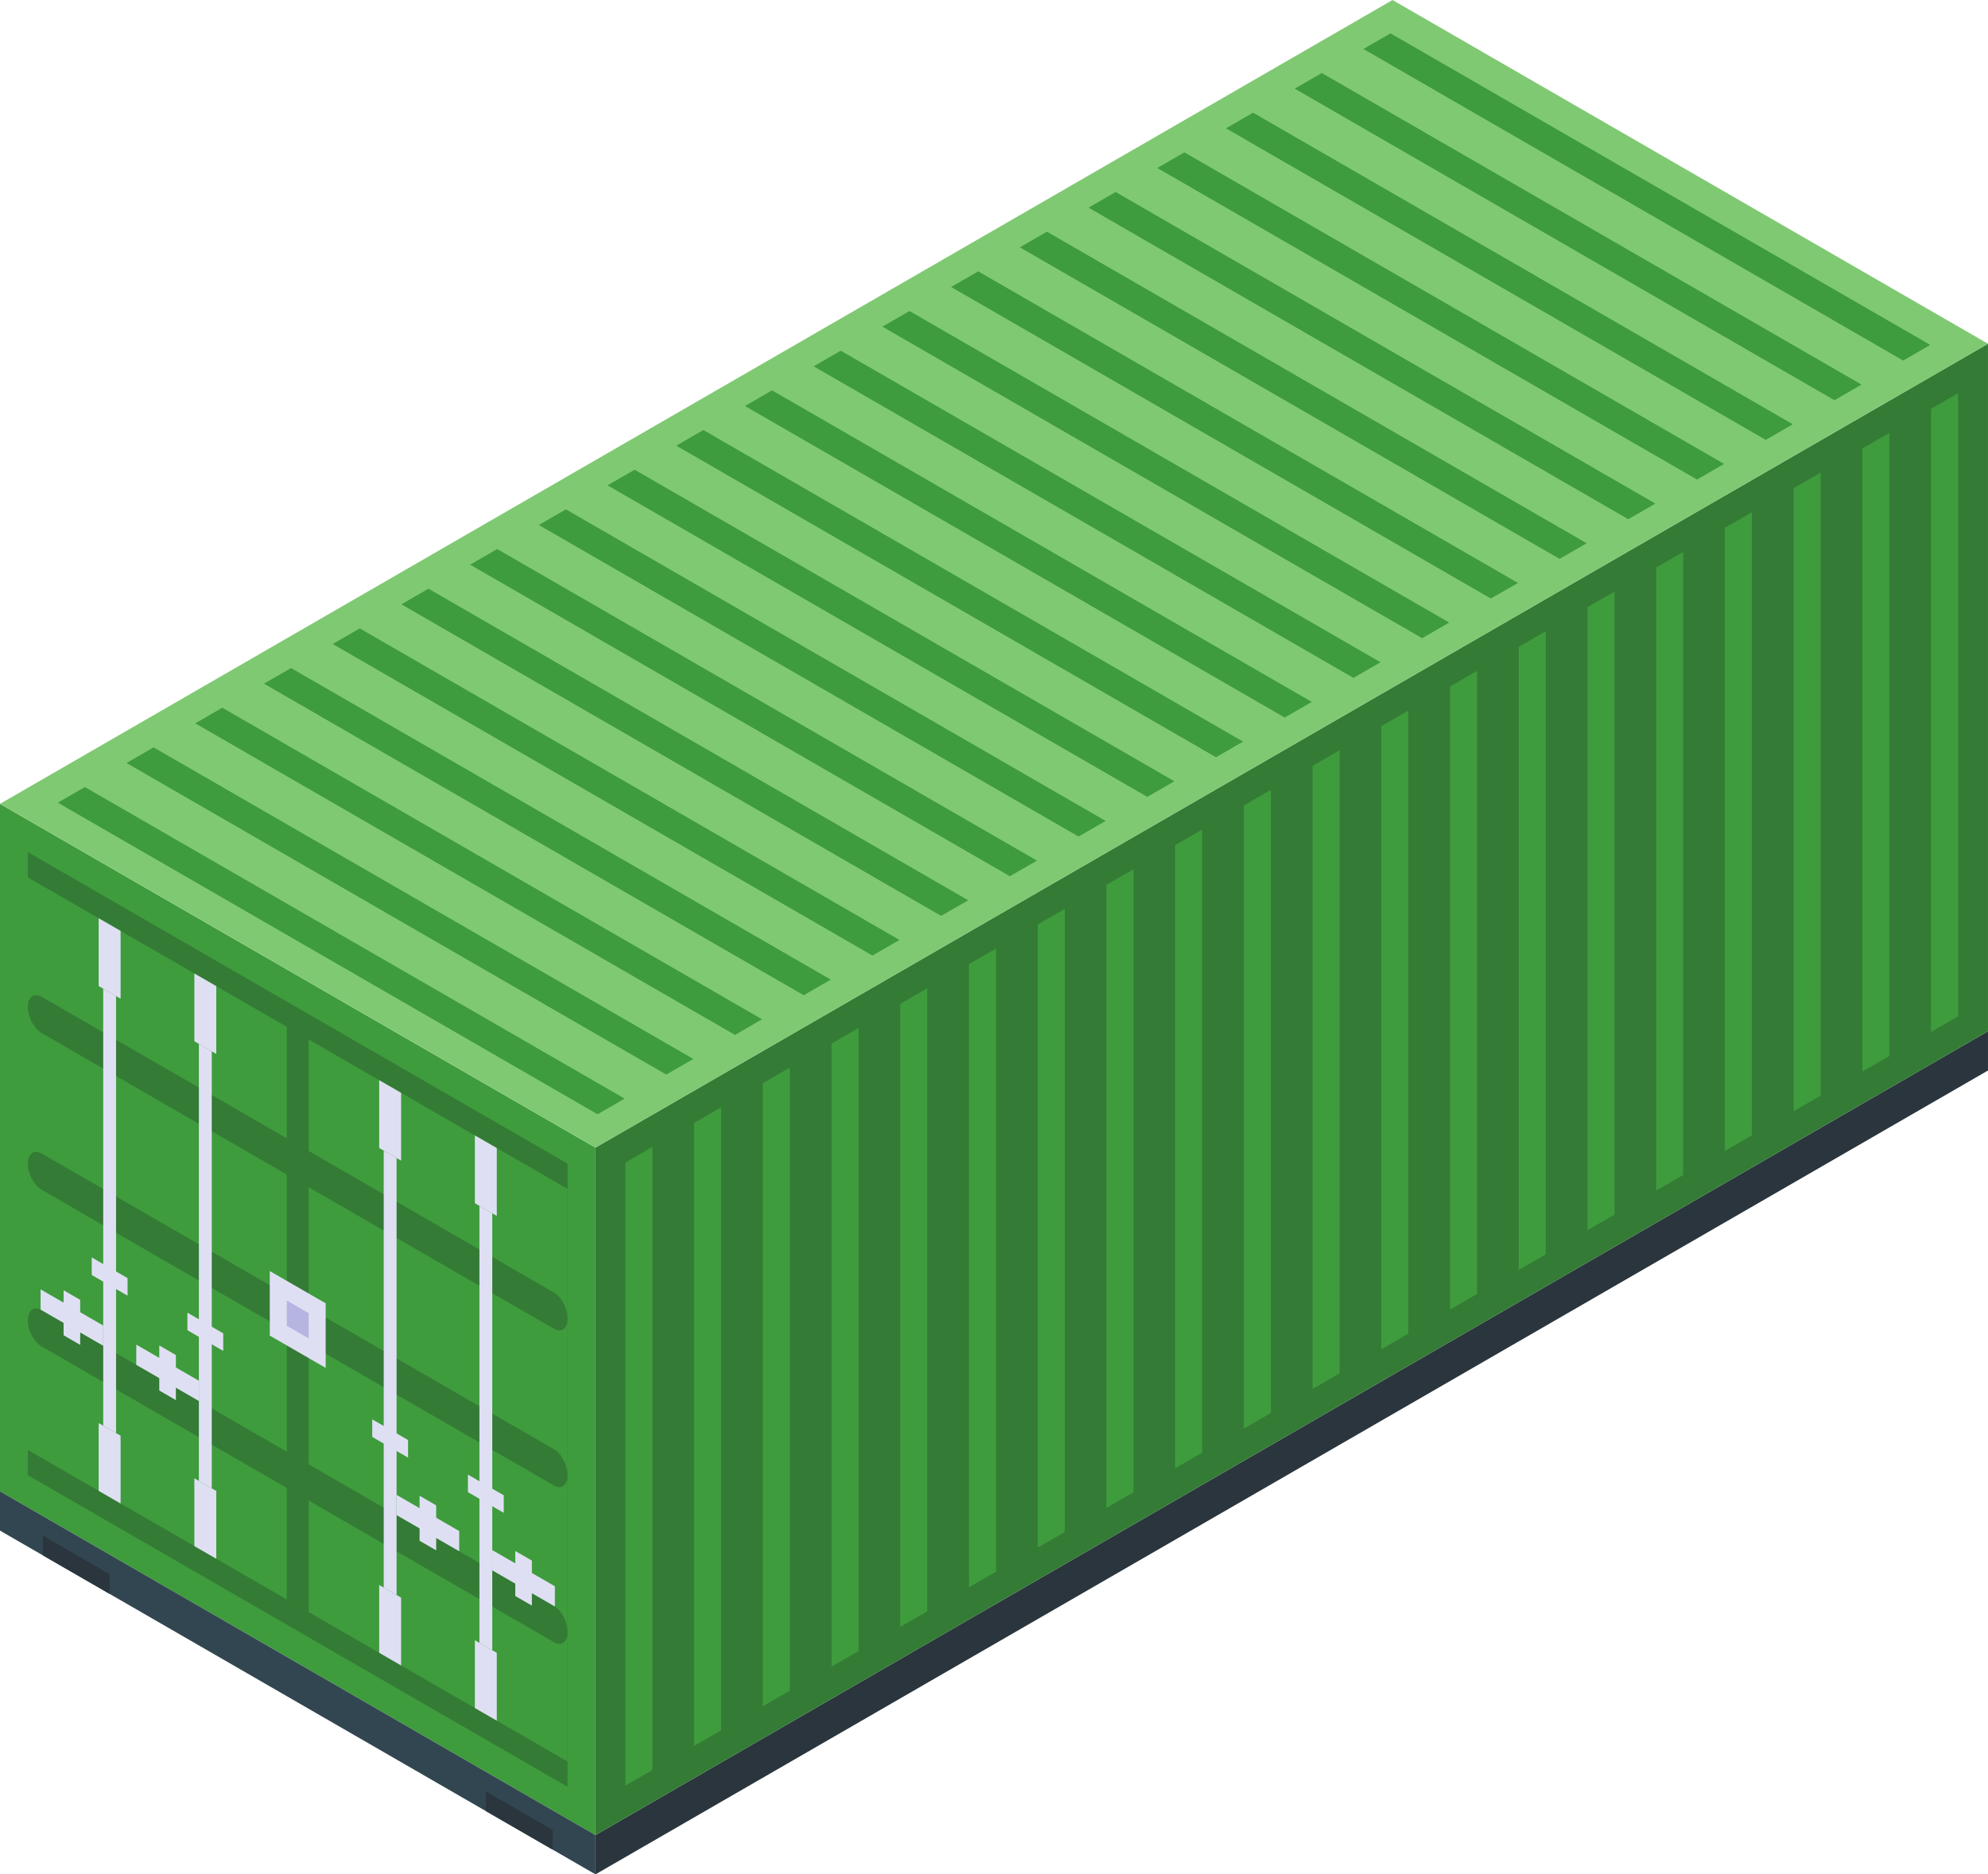 <?xml version="1.0" encoding="UTF-8"?><svg xmlns="http://www.w3.org/2000/svg" xmlns:xlink="http://www.w3.org/1999/xlink" height="424.3" preserveAspectRatio="xMidYMid meet" version="1.0" viewBox="0.0 0.0 450.0 424.3" width="450.0" zoomAndPan="magnify"><defs><clipPath id="a"><path d="M 0 337 L 135 337 L 135 424.34 L 0 424.34 Z M 0 337"/></clipPath><clipPath id="b"><path d="M 134 233 L 450 233 L 450 424.34 L 134 424.34 Z M 134 233"/></clipPath></defs><g><g id="change1_1"><path d="M 134.789 415.445 L 0 337.625 L 0 181.988 L 134.789 259.809 L 134.789 415.445" fill="#3e9c3c"/></g><g id="change2_1"><path d="M 128.48 404.52 L 6.309 333.98 L 6.309 192.914 L 128.48 263.449 L 128.48 404.52" fill="#347b36"/></g><g id="change1_2"><path d="M 128.48 398.801 L 6.309 328.266 L 6.309 198.633 L 128.48 269.168 L 128.48 398.801" fill="#3e9c3c"/></g><g id="change2_2"><path d="M 125.406 300.836 L 9.387 233.852 C 7.688 232.871 6.309 230.238 6.309 227.973 C 6.309 225.707 7.688 224.668 9.387 225.648 L 125.406 292.633 C 127.105 293.613 128.48 296.242 128.48 298.508 C 128.48 300.773 127.105 301.816 125.406 300.836" fill="#347b36"/></g><g id="change2_3"><path d="M 125.406 336.309 L 9.387 269.328 C 7.688 268.348 6.309 265.715 6.309 263.449 C 6.309 261.184 7.688 260.141 9.387 261.121 L 125.406 328.105 C 127.105 329.09 128.48 331.719 128.48 333.984 C 128.48 336.25 127.105 337.293 125.406 336.309" fill="#347b36"/></g><g id="change2_4"><path d="M 125.406 371.785 L 9.387 304.805 C 7.688 303.82 6.309 301.191 6.309 298.926 C 6.309 296.66 7.688 295.617 9.387 296.598 L 125.406 363.582 C 127.105 364.562 128.48 367.195 128.48 369.461 C 128.48 371.727 127.105 372.766 125.406 371.785" fill="#347b36"/></g><g id="change2_5"><path d="M 69.871 364.965 L 64.918 362.105 L 64.918 232.473 L 69.871 235.328 L 69.871 364.965" fill="#347b36"/></g><g id="change3_1"><path d="M 73.723 309.68 L 61.066 302.371 L 61.066 287.758 L 73.723 295.062 L 73.723 309.68" fill="#dfdff3"/></g><g id="change4_1"><path d="M 69.871 303.008 L 64.918 300.145 L 64.918 294.43 L 69.871 297.285 L 69.871 303.008" fill="#b6b4e1"/></g><g id="change3_2"><path d="M 90.793 262.762 L 85.836 259.895 L 85.836 244.547 L 90.793 247.41 L 90.793 262.762" fill="#dfdff3"/></g><g id="change3_3"><path d="M 90.793 377.043 L 85.836 374.18 L 85.836 358.828 L 90.793 361.691 L 90.793 377.043" fill="#dfdff3"/></g><g id="change3_4"><path d="M 89.77 361.102 L 86.859 359.422 L 86.859 260.488 L 89.77 262.168 L 89.77 361.102" fill="#dfdff3"/></g><g id="change3_5"><path d="M 103.945 351.191 L 89.77 343.008 L 89.77 338.43 L 103.945 346.613 L 103.945 351.191" fill="#dfdff3"/></g><g id="change3_6"><path d="M 98.734 350.988 L 94.977 348.82 L 94.977 338.633 L 98.734 340.801 L 98.734 350.988" fill="#dfdff3"/></g><g id="change3_7"><path d="M 92.371 329.992 L 84.258 325.309 L 84.258 321.332 L 92.371 326.012 L 92.371 329.992" fill="#dfdff3"/></g><g id="change3_8"><path d="M 112.453 275.266 L 107.492 272.402 L 107.492 257.051 L 112.453 259.914 L 112.453 275.266" fill="#dfdff3"/></g><g id="change3_9"><path d="M 112.453 389.547 L 107.492 386.684 L 107.492 371.336 L 112.453 374.195 L 112.453 389.547" fill="#dfdff3"/></g><g id="change3_10"><path d="M 111.43 373.605 L 108.52 371.926 L 108.52 272.992 L 111.43 274.676 L 111.43 373.605" fill="#dfdff3"/></g><g id="change3_11"><path d="M 125.602 363.695 L 111.43 355.512 L 111.43 350.934 L 125.602 359.117 L 125.602 363.695" fill="#dfdff3"/></g><g id="change3_12"><path d="M 120.395 363.496 L 116.637 361.324 L 116.637 351.137 L 120.395 353.305 L 120.395 363.496" fill="#dfdff3"/></g><g id="change3_13"><path d="M 114.027 342.496 L 105.918 337.812 L 105.918 333.836 L 114.027 338.52 L 114.027 342.496" fill="#dfdff3"/></g><g id="change3_14"><path d="M 43.996 235.742 L 48.957 238.605 L 48.957 223.254 L 43.996 220.391 L 43.996 235.742" fill="#dfdff3"/></g><g id="change3_15"><path d="M 43.996 350.023 L 48.957 352.887 L 48.957 337.539 L 43.996 334.676 L 43.996 350.023" fill="#dfdff3"/></g><g id="change3_16"><path d="M 45.02 335.266 L 47.934 336.945 L 47.934 238.012 L 45.02 236.332 L 45.02 335.266" fill="#dfdff3"/></g><g id="change3_17"><path d="M 30.848 308.988 L 45.02 317.172 L 45.02 312.594 L 30.848 304.41 L 30.848 308.988" fill="#dfdff3"/></g><g id="change3_18"><path d="M 36.055 314.801 L 39.812 316.973 L 39.812 306.781 L 36.055 304.609 L 36.055 314.801" fill="#dfdff3"/></g><g id="change3_19"><path d="M 42.422 301.152 L 50.531 305.836 L 50.531 301.859 L 42.422 297.176 L 42.422 301.152" fill="#dfdff3"/></g><g id="change3_20"><path d="M 22.34 223.238 L 27.297 226.098 L 27.297 210.75 L 22.34 207.887 L 22.34 223.238" fill="#dfdff3"/></g><g id="change3_21"><path d="M 22.34 337.52 L 27.297 340.383 L 27.297 325.031 L 22.34 322.172 L 22.34 337.52" fill="#dfdff3"/></g><g id="change3_22"><path d="M 23.363 322.762 L 26.273 324.441 L 26.273 225.508 L 23.363 223.828 L 23.363 322.762" fill="#dfdff3"/></g><g id="change3_23"><path d="M 9.188 296.484 L 23.363 304.668 L 23.363 300.09 L 9.188 291.906 L 9.188 296.484" fill="#dfdff3"/></g><g id="change3_24"><path d="M 14.395 302.297 L 18.152 304.465 L 18.152 294.277 L 14.395 292.105 L 14.395 302.297" fill="#dfdff3"/></g><g id="change3_25"><path d="M 20.762 288.648 L 28.875 293.332 L 28.875 289.352 L 20.762 284.672 L 20.762 288.648" fill="#dfdff3"/></g><g clip-path="url(#a)" id="change5_1"><path d="M 134.789 424.34 L 0 346.52 L 0 337.625 L 134.789 415.445 L 134.789 424.34" fill="#324651"/></g><g id="change6_2"><path d="M 24.816 360.848 L 9.699 352.117 L 9.699 347.672 L 24.816 356.398 L 24.816 360.848" fill="#2a353d"/></g><g id="change6_3"><path d="M 109.973 410.012 L 125.094 418.738 L 125.094 414.293 L 109.973 405.566 L 109.973 410.012" fill="#2a353d"/></g><g clip-path="url(#b)" id="change6_1"><path d="M 449.996 242.355 L 134.789 424.34 L 134.789 415.445 L 449.996 233.465 L 449.996 242.355" fill="#2a353d"/></g><g id="change2_6"><path d="M 449.996 233.465 L 134.789 415.445 L 134.789 259.809 L 449.996 77.824 L 449.996 233.465" fill="#347b36"/></g><g id="change1_3"><path d="M 147.684 400.719 L 141.555 404.258 L 141.555 263.188 L 147.684 259.652 L 147.684 400.719" fill="#3e9c3c"/></g><g id="change1_4"><path d="M 163.238 391.738 L 157.109 395.273 L 157.109 254.207 L 163.238 250.672 L 163.238 391.738" fill="#3e9c3c"/></g><g id="change1_5"><path d="M 178.793 382.758 L 172.664 386.297 L 172.664 245.227 L 178.793 241.688 L 178.793 382.758" fill="#3e9c3c"/></g><g id="change1_6"><path d="M 194.348 373.777 L 188.223 377.312 L 188.223 236.246 L 194.348 232.707 L 194.348 373.777" fill="#3e9c3c"/></g><g id="change1_7"><path d="M 209.902 364.797 L 203.777 368.332 L 203.777 227.266 L 209.902 223.727 L 209.902 364.797" fill="#3e9c3c"/></g><g id="change1_8"><path d="M 225.461 355.812 L 219.332 359.352 L 219.332 218.285 L 225.461 214.746 L 225.461 355.812" fill="#3e9c3c"/></g><g id="change1_9"><path d="M 241.016 346.832 L 234.887 350.371 L 234.887 209.305 L 241.016 205.766 L 241.016 346.832" fill="#3e9c3c"/></g><g id="change1_10"><path d="M 256.57 337.852 L 250.441 341.391 L 250.441 200.324 L 256.57 196.785 L 256.57 337.852" fill="#3e9c3c"/></g><g id="change1_11"><path d="M 272.125 328.871 L 265.996 332.41 L 265.996 191.344 L 272.125 187.805 L 272.125 328.871" fill="#3e9c3c"/></g><g id="change1_12"><path d="M 287.68 319.891 L 281.555 323.43 L 281.555 182.363 L 287.68 178.824 L 287.68 319.891" fill="#3e9c3c"/></g><g id="change1_13"><path d="M 303.234 310.91 L 297.109 314.449 L 297.109 173.383 L 303.234 169.844 L 303.234 310.91" fill="#3e9c3c"/></g><g id="change1_14"><path d="M 318.789 301.93 L 312.664 305.469 L 312.664 164.398 L 318.789 160.863 L 318.789 301.93" fill="#3e9c3c"/></g><g id="change1_15"><path d="M 334.348 292.949 L 328.219 296.484 L 328.219 155.418 L 334.348 151.883 L 334.348 292.949" fill="#3e9c3c"/></g><g id="change1_16"><path d="M 349.902 283.969 L 343.773 287.508 L 343.773 146.438 L 349.902 142.898 L 349.902 283.969" fill="#3e9c3c"/></g><g id="change1_17"><path d="M 365.457 274.984 L 359.328 278.523 L 359.328 137.457 L 365.457 133.922 L 365.457 274.984" fill="#3e9c3c"/></g><g id="change1_18"><path d="M 381.012 266.008 L 374.883 269.543 L 374.883 128.477 L 381.012 124.938 L 381.012 266.008" fill="#3e9c3c"/></g><g id="change1_19"><path d="M 396.566 257.023 L 390.438 260.562 L 390.438 119.496 L 396.566 115.957 L 396.566 257.023" fill="#3e9c3c"/></g><g id="change1_20"><path d="M 412.121 248.047 L 405.996 251.582 L 405.996 110.516 L 412.121 106.977 L 412.121 248.047" fill="#3e9c3c"/></g><g id="change1_21"><path d="M 427.68 239.062 L 421.551 242.602 L 421.551 101.535 L 427.68 97.996 L 427.68 239.062" fill="#3e9c3c"/></g><g id="change1_22"><path d="M 443.234 230.082 L 437.105 233.621 L 437.105 92.555 L 443.234 89.016 L 443.234 230.082" fill="#3e9c3c"/></g><g id="change7_1"><path d="M 0.012 181.98 L 315.211 0.004 L 450 77.824 L 134.805 259.805 L 0.012 181.98" fill="#7fc972"/></g><g id="change1_23"><path d="M 308.625 11.09 L 314.754 7.551 L 436.926 78.086 L 430.797 81.625 L 308.625 11.09" fill="#3e9c3c"/></g><g id="change1_24"><path d="M 293.07 20.07 L 299.199 16.531 L 421.371 87.066 L 415.242 90.605 L 293.07 20.07" fill="#3e9c3c"/></g><g id="change1_25"><path d="M 277.516 29.051 L 283.645 25.512 L 405.816 96.051 L 399.688 99.586 L 277.516 29.051" fill="#3e9c3c"/></g><g id="change1_26"><path d="M 261.965 38.031 L 268.09 34.492 L 390.262 105.027 L 384.133 108.566 L 261.965 38.031" fill="#3e9c3c"/></g><g id="change1_27"><path d="M 246.406 47.012 L 252.535 43.473 L 374.707 114.008 L 368.578 117.547 L 246.406 47.012" fill="#3e9c3c"/></g><g id="change1_28"><path d="M 230.852 55.992 L 236.98 52.453 L 359.152 122.988 L 353.023 126.527 L 230.852 55.992" fill="#3e9c3c"/></g><g id="change1_29"><path d="M 215.297 64.973 L 221.426 61.434 L 343.598 131.973 L 337.469 135.508 L 215.297 64.973" fill="#3e9c3c"/></g><g id="change1_30"><path d="M 199.742 73.953 L 205.871 70.414 L 328.043 140.949 L 321.914 144.488 L 199.742 73.953" fill="#3e9c3c"/></g><g id="change1_31"><path d="M 184.188 82.934 L 190.316 79.395 L 312.488 149.93 L 306.359 153.469 L 184.188 82.934" fill="#3e9c3c"/></g><g id="change1_32"><path d="M 168.633 91.914 L 174.762 88.375 L 296.934 158.91 L 290.805 162.449 L 168.633 91.914" fill="#3e9c3c"/></g><g id="change1_33"><path d="M 153.078 100.895 L 159.207 97.355 L 281.379 167.895 L 275.25 171.43 L 153.078 100.895" fill="#3e9c3c"/></g><g id="change1_34"><path d="M 137.523 109.875 L 143.652 106.34 L 265.824 176.871 L 259.695 180.41 L 137.523 109.875" fill="#3e9c3c"/></g><g id="change1_35"><path d="M 121.969 118.855 L 128.098 115.316 L 250.27 185.852 L 244.141 189.391 L 121.969 118.855" fill="#3e9c3c"/></g><g id="change1_36"><path d="M 106.414 127.836 L 112.543 124.297 L 234.715 194.836 L 228.586 198.371 L 106.414 127.836" fill="#3e9c3c"/></g><g id="change1_37"><path d="M 90.859 136.816 L 96.988 133.277 L 219.16 203.816 L 213.031 207.352 L 90.859 136.816" fill="#3e9c3c"/></g><g id="change1_38"><path d="M 75.305 145.797 L 81.434 142.262 L 203.605 212.797 L 197.477 216.332 L 75.305 145.797" fill="#3e9c3c"/></g><g id="change1_39"><path d="M 59.75 154.777 L 65.879 151.242 L 188.051 221.777 L 181.922 225.312 L 59.75 154.777" fill="#3e9c3c"/></g><g id="change1_40"><path d="M 44.195 163.758 L 50.324 160.223 L 172.496 230.758 L 166.367 234.297 L 44.195 163.758" fill="#3e9c3c"/></g><g id="change1_41"><path d="M 28.641 172.738 L 34.77 169.199 L 156.941 239.738 L 150.812 243.273 L 28.641 172.738" fill="#3e9c3c"/></g><g id="change1_42"><path d="M 13.086 181.719 L 19.215 178.184 L 141.387 248.719 L 135.258 252.258 L 13.086 181.719" fill="#3e9c3c"/></g></g></svg>